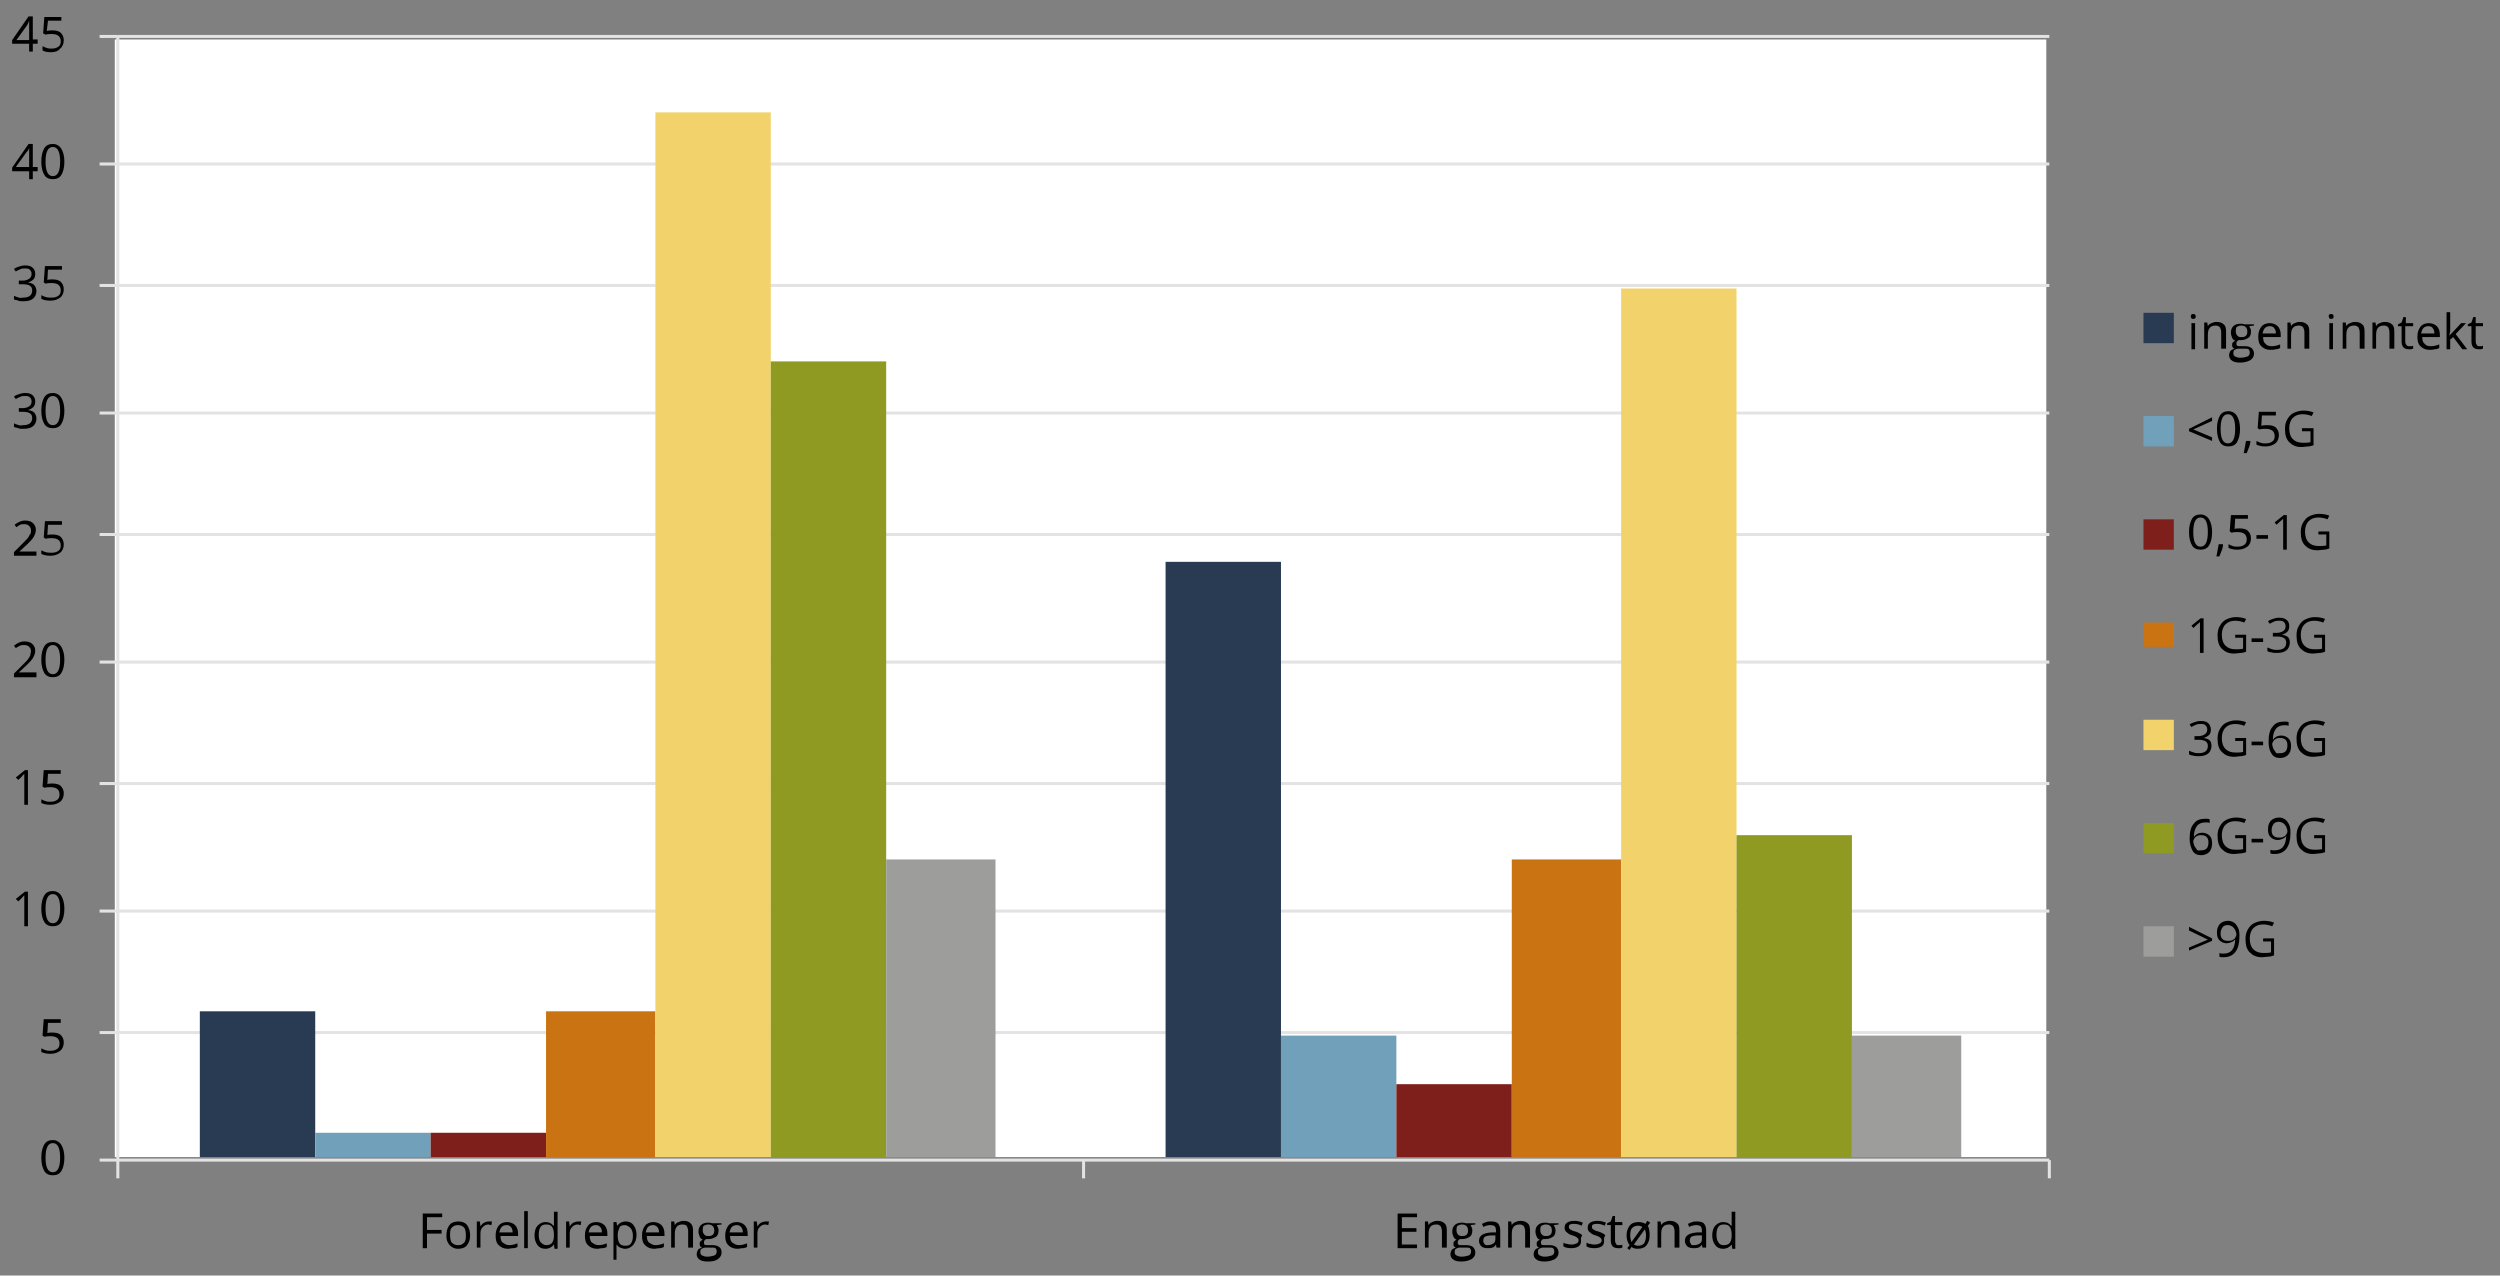 <?xml version="1.0" encoding="utf-8"?>
<!-- Generator: Adobe Illustrator 25.0.0, SVG Export Plug-In . SVG Version: 6.00 Build 0)  -->
<svg version="1.1" id="Layer_1" xmlns="http://www.w3.org/2000/svg" xmlns:xlink="http://www.w3.org/1999/xlink" x="0px" y="0px"
	 viewBox="0 0 411.6 210" style="enable-background:new 0 0 411.6 210;" xml:space="preserve">
<rect x="0" y="0" width="411.6" height="210" fill="#808080" stroke="none"/>
<style type="text/css">
	.st0{fill:#FFFFFF;}
	.st1{fill:none;stroke:#E3E3E3;stroke-width:0.5;stroke-linejoin:round;stroke-miterlimit:10;}
	.st2{clip-path:url(#SVGID_2_);fill:#293B53;}
	.st3{clip-path:url(#SVGID_4_);fill:#71A1BA;}
	.st4{clip-path:url(#SVGID_6_);fill:#7F1F1B;}
	.st5{clip-path:url(#SVGID_8_);fill:#CA7313;}
	.st6{clip-path:url(#SVGID_10_);fill:#F2D36B;}
	.st7{clip-path:url(#SVGID_12_);fill:#8F9A23;}
	.st8{clip-path:url(#SVGID_14_);fill:#9D9D9C;}
	.st9{fill:#293B53;}
	.st10{fill:#71A1BA;}
	.st11{fill:#7F1F1B;}
	.st12{fill:#CA7313;}
	.st13{fill:#F2D36B;}
	.st14{fill:#8F9A23;}
	.st15{fill:#9D9D9C;}
</style>
<g>
	<rect x="18.9" y="6.5" class="st0" width="318" height="184"/>
</g>
<g>
	<path class="st1" d="M19.4,6h318 M19.4,27h318 M19.4,47h318 M19.4,68h318 M19.4,88h318 M19.4,109h318 M19.4,129h318 M19.4,150h318
		 M19.4,170h318"/>
</g>
<g>
	<defs>
		<rect id="SVGID_1_" x="18.9" y="5.5" width="319" height="186"/>
	</defs>
	<clipPath id="SVGID_2_">
		<use xlink:href="#SVGID_1_"  style="overflow:visible;"/>
	</clipPath>
	<path class="st2" d="M191.9,92.5h19v98h-19V92.5z M32.9,166.5h19v24h-19V166.5z"/>
</g>
<g>
	<defs>
		<rect id="SVGID_3_" x="18.9" y="5.5" width="319" height="186"/>
	</defs>
	<clipPath id="SVGID_4_">
		<use xlink:href="#SVGID_3_"  style="overflow:visible;"/>
	</clipPath>
	<path class="st3" d="M210.9,170.5h19v20h-19V170.5z M51.9,186.5h19v4h-19V186.5z"/>
</g>
<g>
	<defs>
		<rect id="SVGID_5_" x="18.9" y="5.5" width="319" height="186"/>
	</defs>
	<clipPath id="SVGID_6_">
		<use xlink:href="#SVGID_5_"  style="overflow:visible;"/>
	</clipPath>
	<path class="st4" d="M229.9,178.5h19v12h-19V178.5z M70.9,186.5h19v4h-19V186.5z"/>
</g>
<g>
	<defs>
		<rect id="SVGID_7_" x="18.9" y="5.5" width="319" height="186"/>
	</defs>
	<clipPath id="SVGID_8_">
		<use xlink:href="#SVGID_7_"  style="overflow:visible;"/>
	</clipPath>
	<path class="st5" d="M248.9,141.5h18v49h-18V141.5z M89.9,166.5h18v24h-18V166.5z"/>
</g>
<g>
	<defs>
		<rect id="SVGID_9_" x="18.9" y="5.5" width="319" height="186"/>
	</defs>
	<clipPath id="SVGID_10_">
		<use xlink:href="#SVGID_9_"  style="overflow:visible;"/>
	</clipPath>
	<path class="st6" d="M266.9,47.5h19v143h-19V47.5z M107.9,18.5h19v172h-19V18.5z"/>
</g>
<g>
	<defs>
		<rect id="SVGID_11_" x="18.9" y="5.5" width="319" height="186"/>
	</defs>
	<clipPath id="SVGID_12_">
		<use xlink:href="#SVGID_11_"  style="overflow:visible;"/>
	</clipPath>
	<path class="st7" d="M285.9,137.5h19v53h-19V137.5z M126.9,59.5h19v131h-19V59.5z"/>
</g>
<g>
	<defs>
		<rect id="SVGID_13_" x="18.9" y="5.5" width="319" height="186"/>
	</defs>
	<clipPath id="SVGID_14_">
		<use xlink:href="#SVGID_13_"  style="overflow:visible;"/>
	</clipPath>
	<path class="st8" d="M304.9,170.5h18v20h-18V170.5z M145.9,141.5h18v49h-18V141.5z"/>
</g>
<g>
	<line class="st1" x1="19.4" y1="191" x2="19.4" y2="6"/>
</g>
<g>
	<path class="st1" d="M16.4,6h3 M16.4,27h3 M16.4,47h3 M16.4,68h3 M16.4,88h3 M16.4,109h3 M16.4,129h3 M16.4,150h3 M16.4,170h3
		 M16.4,191h3"/>
</g>
<g>
	<line class="st1" x1="19.4" y1="191" x2="337.4" y2="191"/>
</g>
<g>
	<path class="st1" d="M337.4,191v3 M178.4,191v3 M19.4,191v3"/>
</g>
<g>
	<g>
		<path d="M10.6,190.6c0,1-0.2,1.7-0.5,2.2s-0.8,0.7-1.4,0.7c-0.6,0-1.1-0.2-1.4-0.7s-0.5-1.2-0.5-2.2c0-1,0.2-1.7,0.5-2.2
			s0.8-0.7,1.4-0.7c0.6,0,1.1,0.3,1.4,0.8S10.6,189.7,10.6,190.6z M7.5,190.6c0,0.8,0.1,1.4,0.3,1.8s0.5,0.6,0.9,0.6
			c0.4,0,0.7-0.2,0.9-0.6s0.3-1,0.3-1.8s-0.1-1.4-0.3-1.8s-0.5-0.6-0.9-0.6c-0.4,0-0.7,0.2-0.9,0.6S7.5,189.8,7.5,190.6z"/>
	</g>
</g>
<g>
	<g>
		<path d="M8.6,170c0.6,0,1.1,0.1,1.4,0.4s0.5,0.7,0.5,1.2c0,0.6-0.2,1.1-0.6,1.4s-0.9,0.5-1.6,0.5c-0.6,0-1.1-0.1-1.5-0.3v-0.6
			c0.2,0.1,0.4,0.2,0.7,0.3s0.5,0.1,0.8,0.1c0.5,0,0.8-0.1,1.1-0.3s0.4-0.5,0.4-0.9c0-0.8-0.5-1.2-1.5-1.2c-0.2,0-0.6,0-1,0.1
			l-0.3-0.2l0.2-2.7h2.8v0.6H7.9l-0.1,1.7C8,170,8.3,170,8.6,170z"/>
	</g>
</g>
<g>
	<g>
		<path d="M4.7,152.5H4v-4.1c0-0.3,0-0.7,0-1c-0.1,0.1-0.1,0.1-0.2,0.2S3.5,148,3,148.4L2.6,148l1.5-1.2h0.5V152.5z"/>
		<path d="M10.6,149.6c0,1-0.2,1.7-0.5,2.2s-0.8,0.7-1.4,0.7c-0.6,0-1.1-0.2-1.4-0.7s-0.5-1.2-0.5-2.2c0-1,0.2-1.7,0.5-2.2
			s0.8-0.7,1.4-0.7c0.6,0,1.1,0.3,1.4,0.8S10.6,148.7,10.6,149.6z M7.5,149.6c0,0.8,0.1,1.4,0.3,1.8s0.5,0.6,0.9,0.6
			c0.4,0,0.7-0.2,0.9-0.6s0.3-1,0.3-1.8s-0.1-1.4-0.3-1.8s-0.5-0.6-0.9-0.6c-0.4,0-0.7,0.2-0.9,0.6S7.5,148.8,7.5,149.6z"/>
	</g>
</g>
<g>
	<g>
		<path d="M4.7,132.5H4v-4.1c0-0.3,0-0.7,0-1c-0.1,0.1-0.1,0.1-0.2,0.2S3.5,128,3,128.4L2.6,128l1.5-1.2h0.5V132.5z"/>
		<path d="M8.6,129c0.6,0,1.1,0.1,1.4,0.4s0.5,0.7,0.5,1.2c0,0.6-0.2,1.1-0.6,1.4s-0.9,0.5-1.6,0.5c-0.6,0-1.1-0.1-1.5-0.3v-0.6
			c0.2,0.1,0.4,0.2,0.7,0.3s0.5,0.1,0.8,0.1c0.5,0,0.8-0.1,1.1-0.3s0.4-0.5,0.4-0.9c0-0.8-0.5-1.2-1.5-1.2c-0.2,0-0.6,0-1,0.1
			l-0.3-0.2l0.2-2.7h2.8v0.6H7.9l-0.1,1.7C8,129,8.3,129,8.6,129z"/>
	</g>
</g>
<g>
	<g>
		<path d="M6,111.5H2.3v-0.6l1.5-1.5c0.5-0.5,0.8-0.8,0.9-1s0.3-0.4,0.3-0.6s0.1-0.4,0.1-0.6c0-0.3-0.1-0.5-0.3-0.7
			s-0.4-0.3-0.8-0.3c-0.2,0-0.5,0-0.7,0.1s-0.4,0.2-0.7,0.4l-0.3-0.4c0.5-0.4,1.1-0.7,1.7-0.7c0.5,0,1,0.1,1.3,0.4s0.5,0.6,0.5,1.1
			c0,0.4-0.1,0.7-0.3,1.1s-0.6,0.8-1.1,1.3l-1.3,1.2v0H6V111.5z"/>
		<path d="M10.6,108.6c0,1-0.2,1.7-0.5,2.2s-0.8,0.7-1.4,0.7c-0.6,0-1.1-0.2-1.4-0.7s-0.5-1.2-0.5-2.2c0-1,0.2-1.7,0.5-2.2
			s0.8-0.7,1.4-0.7c0.6,0,1.1,0.3,1.4,0.8S10.6,107.7,10.6,108.6z M7.5,108.6c0,0.8,0.1,1.4,0.3,1.8s0.5,0.6,0.9,0.6
			c0.4,0,0.7-0.2,0.9-0.6s0.3-1,0.3-1.8s-0.1-1.4-0.3-1.8s-0.5-0.6-0.9-0.6c-0.4,0-0.7,0.2-0.9,0.6S7.5,107.8,7.5,108.6z"/>
	</g>
</g>
<g>
	<g>
		<path d="M6,91.5H2.3v-0.6l1.5-1.5c0.5-0.5,0.8-0.8,0.9-1S4.9,88,5,87.9s0.1-0.4,0.1-0.6c0-0.3-0.1-0.5-0.3-0.7s-0.4-0.3-0.8-0.3
			c-0.2,0-0.5,0-0.7,0.1S3,86.6,2.7,86.8l-0.3-0.4c0.5-0.4,1.1-0.7,1.7-0.7c0.5,0,1,0.1,1.3,0.4s0.5,0.6,0.5,1.1
			c0,0.4-0.1,0.7-0.3,1.1s-0.6,0.8-1.1,1.3l-1.3,1.2v0H6V91.5z"/>
		<path d="M8.6,88c0.6,0,1.1,0.1,1.4,0.4s0.5,0.7,0.5,1.2c0,0.6-0.2,1.1-0.6,1.4s-0.9,0.5-1.6,0.5c-0.6,0-1.1-0.1-1.5-0.3v-0.6
			c0.2,0.1,0.4,0.2,0.7,0.3S8.2,91,8.5,91c0.5,0,0.8-0.1,1.1-0.3s0.4-0.5,0.4-0.9c0-0.8-0.5-1.2-1.5-1.2c-0.2,0-0.6,0-1,0.1
			l-0.3-0.2l0.2-2.7h2.8v0.6H7.9l-0.1,1.7C8,88,8.3,88,8.6,88z"/>
	</g>
</g>
<g>
	<g>
		<path d="M5.8,66.1c0,0.4-0.1,0.7-0.3,0.9S5,67.4,4.6,67.5v0c0.5,0.1,0.8,0.2,1,0.4S6,68.5,6,68.9c0,0.5-0.2,1-0.6,1.3
			s-0.9,0.4-1.6,0.4c-0.3,0-0.6,0-0.8-0.1s-0.5-0.1-0.7-0.2v-0.6c0.2,0.1,0.5,0.2,0.8,0.3S3.6,70,3.8,70c1,0,1.5-0.4,1.5-1.2
			c0-0.7-0.5-1-1.6-1H3.1v-0.6h0.6c0.4,0,0.8-0.1,1.1-0.3s0.4-0.5,0.4-0.8c0-0.3-0.1-0.5-0.3-0.7s-0.5-0.2-0.8-0.2
			c-0.3,0-0.5,0-0.7,0.1s-0.5,0.2-0.8,0.4l-0.3-0.4c0.2-0.2,0.5-0.3,0.8-0.4s0.6-0.2,1-0.2c0.6,0,1,0.1,1.3,0.4S5.8,65.7,5.8,66.1z"
			/>
		<path d="M10.6,67.6c0,1-0.2,1.7-0.5,2.2s-0.8,0.7-1.4,0.7c-0.6,0-1.1-0.2-1.4-0.7s-0.5-1.2-0.5-2.2c0-1,0.2-1.7,0.5-2.2
			s0.8-0.7,1.4-0.7c0.6,0,1.1,0.3,1.4,0.8S10.6,66.7,10.6,67.6z M7.5,67.6c0,0.8,0.1,1.4,0.3,1.8S8.3,70,8.7,70
			c0.4,0,0.7-0.2,0.9-0.6s0.3-1,0.3-1.8s-0.1-1.4-0.3-1.8s-0.5-0.6-0.9-0.6c-0.4,0-0.7,0.2-0.9,0.6S7.5,66.8,7.5,67.6z"/>
	</g>
</g>
<g>
	<g>
		<path d="M5.8,45.1c0,0.4-0.1,0.7-0.3,0.9S5,46.4,4.6,46.5v0c0.5,0.1,0.8,0.2,1,0.4S6,47.5,6,47.9c0,0.5-0.2,1-0.6,1.3
			s-0.9,0.4-1.6,0.4c-0.3,0-0.6,0-0.8-0.1s-0.5-0.1-0.7-0.2v-0.6c0.2,0.1,0.5,0.2,0.8,0.3S3.6,49,3.8,49c1,0,1.5-0.4,1.5-1.2
			c0-0.7-0.5-1-1.6-1H3.1v-0.6h0.6c0.4,0,0.8-0.1,1.1-0.3s0.4-0.5,0.4-0.8c0-0.3-0.1-0.5-0.3-0.7s-0.5-0.2-0.8-0.2
			c-0.3,0-0.5,0-0.7,0.1s-0.5,0.2-0.8,0.4l-0.3-0.4c0.2-0.2,0.5-0.3,0.8-0.4s0.6-0.2,1-0.2c0.6,0,1,0.1,1.3,0.4S5.8,44.7,5.8,45.1z"
			/>
		<path d="M8.6,46c0.6,0,1.1,0.1,1.4,0.4s0.5,0.7,0.5,1.2c0,0.6-0.2,1.1-0.6,1.4s-0.9,0.5-1.6,0.5c-0.6,0-1.1-0.1-1.5-0.3v-0.6
			c0.2,0.1,0.4,0.2,0.7,0.3S8.2,49,8.5,49c0.5,0,0.8-0.1,1.1-0.3s0.4-0.5,0.4-0.9c0-0.8-0.5-1.2-1.5-1.2c-0.2,0-0.6,0-1,0.1
			l-0.3-0.2l0.2-2.7h2.8v0.6H7.9l-0.1,1.7C8,46,8.3,46,8.6,46z"/>
	</g>
</g>
<g>
	<g>
		<path d="M6.3,28.2H5.4v1.3H4.8v-1.3H2v-0.6l2.7-3.9h0.7v3.8h0.8V28.2z M4.8,27.6v-1.9c0-0.4,0-0.8,0-1.3h0
			c-0.1,0.2-0.2,0.5-0.4,0.6l-1.8,2.5H4.8z"/>
		<path d="M10.6,26.6c0,1-0.2,1.7-0.5,2.2s-0.8,0.7-1.4,0.7c-0.6,0-1.1-0.2-1.4-0.7s-0.5-1.2-0.5-2.2c0-1,0.2-1.7,0.5-2.2
			s0.8-0.7,1.4-0.7c0.6,0,1.1,0.3,1.4,0.8S10.6,25.7,10.6,26.6z M7.5,26.6c0,0.8,0.1,1.4,0.3,1.8S8.3,29,8.7,29
			c0.4,0,0.7-0.2,0.9-0.6s0.3-1,0.3-1.8s-0.1-1.4-0.3-1.8s-0.5-0.6-0.9-0.6c-0.4,0-0.7,0.2-0.9,0.6S7.5,25.8,7.5,26.6z"/>
	</g>
</g>
<g>
	<g>
		<path d="M6.3,7.2H5.4v1.3H4.8V7.2H2V6.6l2.7-3.9h0.7v3.8h0.8V7.2z M4.8,6.6V4.7c0-0.4,0-0.8,0-1.3h0C4.7,3.7,4.6,3.9,4.5,4.1
			L2.7,6.6H4.8z"/>
		<path d="M8.6,5c0.6,0,1.1,0.1,1.4,0.4s0.5,0.7,0.5,1.2c0,0.6-0.2,1.1-0.6,1.4C9.6,8.4,9.1,8.6,8.4,8.6C7.8,8.6,7.3,8.5,7,8.3V7.6
			c0.2,0.1,0.4,0.2,0.7,0.3S8.2,8,8.5,8c0.5,0,0.8-0.1,1.1-0.3s0.4-0.5,0.4-0.9c0-0.8-0.5-1.2-1.5-1.2c-0.2,0-0.6,0-1,0.1L7.1,5.5
			l0.2-2.7h2.8v0.6H7.9L7.7,5.1C8,5,8.3,5,8.6,5z"/>
	</g>
</g>
<g>
	<g>
		<path d="M70.3,205.5h-0.7v-5.7h3.2v0.6h-2.5v2.1h2.4v0.6h-2.4V205.5z"/>
		<path d="M77.4,203.4c0,0.7-0.2,1.2-0.5,1.6s-0.8,0.6-1.5,0.6c-0.4,0-0.7-0.1-1-0.3s-0.5-0.4-0.7-0.8s-0.2-0.7-0.2-1.2
			c0-0.7,0.2-1.2,0.5-1.6s0.8-0.6,1.5-0.6c0.6,0,1.1,0.2,1.4,0.6S77.4,202.7,77.4,203.4z M74.1,203.4c0,0.5,0.1,1,0.3,1.2
			s0.5,0.4,1,0.4s0.7-0.1,1-0.4s0.3-0.7,0.3-1.3c0-0.5-0.1-1-0.3-1.2s-0.5-0.4-1-0.4c-0.4,0-0.7,0.1-1,0.4S74.1,202.8,74.1,203.4z"
			/>
		<path d="M80.5,201.1c0.2,0,0.4,0,0.5,0l-0.1,0.6c-0.2,0-0.3-0.1-0.5-0.1c-0.3,0-0.6,0.1-0.9,0.4s-0.4,0.6-0.4,1.1v2.3h-0.6v-4.3
			h0.5l0.1,0.8h0c0.2-0.3,0.4-0.5,0.6-0.6S80.2,201.1,80.5,201.1z"/>
		<path d="M83.6,205.6c-0.6,0-1.1-0.2-1.5-0.6s-0.5-0.9-0.5-1.6c0-0.7,0.2-1.2,0.5-1.6s0.8-0.6,1.4-0.6c0.5,0,1,0.2,1.3,0.5
			s0.5,0.8,0.5,1.4v0.4h-2.9c0,0.5,0.1,0.9,0.4,1.1s0.6,0.4,1,0.4c0.5,0,0.9-0.1,1.4-0.3v0.6c-0.2,0.1-0.4,0.2-0.7,0.2
			S83.9,205.6,83.6,205.6z M83.4,201.7c-0.3,0-0.6,0.1-0.8,0.3s-0.3,0.5-0.4,0.9h2.2c0-0.4-0.1-0.7-0.3-0.9S83.8,201.7,83.4,201.7z"
			/>
		<path d="M86.9,205.5h-0.6v-6.1h0.6V205.5z"/>
		<path d="M91.2,204.9L91.2,204.9c-0.3,0.4-0.8,0.7-1.4,0.7c-0.6,0-1-0.2-1.3-0.6s-0.5-0.9-0.5-1.6s0.2-1.3,0.5-1.6s0.7-0.6,1.3-0.6
			c0.6,0,1,0.2,1.3,0.6h0.1l0-0.3l0-0.3v-1.7h0.6v6.1h-0.5L91.2,204.9z M89.9,205c0.4,0,0.8-0.1,1-0.4s0.3-0.6,0.3-1.2v-0.1
			c0-0.6-0.1-1-0.3-1.3s-0.5-0.4-1-0.4c-0.4,0-0.7,0.1-0.9,0.4s-0.3,0.7-0.3,1.3c0,0.5,0.1,1,0.3,1.2S89.5,205,89.9,205z"/>
		<path d="M95.2,201.1c0.2,0,0.4,0,0.5,0l-0.1,0.6c-0.2,0-0.3-0.1-0.5-0.1c-0.3,0-0.6,0.1-0.9,0.4s-0.4,0.6-0.4,1.1v2.3h-0.6v-4.3
			h0.5l0.1,0.8h0c0.2-0.3,0.4-0.5,0.6-0.6S94.9,201.1,95.2,201.1z"/>
		<path d="M98.3,205.6c-0.6,0-1.1-0.2-1.5-0.6s-0.5-0.9-0.5-1.6c0-0.7,0.2-1.2,0.5-1.6s0.8-0.6,1.4-0.6c0.5,0,1,0.2,1.3,0.5
			s0.5,0.8,0.5,1.4v0.4h-2.9c0,0.5,0.1,0.9,0.4,1.1s0.6,0.4,1,0.4c0.5,0,0.9-0.1,1.4-0.3v0.6c-0.2,0.1-0.4,0.2-0.7,0.2
			S98.6,205.6,98.3,205.6z M98.1,201.7c-0.3,0-0.6,0.1-0.8,0.3s-0.3,0.5-0.4,0.9h2.2c0-0.4-0.1-0.7-0.3-0.9S98.4,201.7,98.1,201.7z"
			/>
		<path d="M102.9,205.6c-0.3,0-0.5-0.1-0.8-0.2s-0.4-0.3-0.6-0.5h0c0,0.2,0,0.5,0,0.7v1.8H101v-6.2h0.5l0.1,0.6h0
			c0.2-0.2,0.4-0.4,0.6-0.5s0.5-0.2,0.8-0.2c0.6,0,1,0.2,1.3,0.6s0.5,0.9,0.5,1.6c0,0.7-0.2,1.2-0.5,1.6S103.5,205.6,102.9,205.6z
			 M102.9,201.7c-0.4,0-0.8,0.1-0.9,0.4s-0.3,0.6-0.3,1.2v0.1c0,0.6,0.1,1,0.3,1.3s0.5,0.4,1,0.4c0.4,0,0.7-0.1,0.9-0.4
			s0.3-0.7,0.3-1.2c0-0.5-0.1-0.9-0.3-1.2S103.2,201.7,102.9,201.7z"/>
		<path d="M107.7,205.6c-0.6,0-1.1-0.2-1.5-0.6s-0.5-0.9-0.5-1.6c0-0.7,0.2-1.2,0.5-1.6s0.8-0.6,1.4-0.6c0.5,0,1,0.2,1.3,0.5
			s0.5,0.8,0.5,1.4v0.4h-2.9c0,0.5,0.1,0.9,0.4,1.1s0.6,0.4,1,0.4c0.5,0,0.9-0.1,1.4-0.3v0.6c-0.2,0.1-0.4,0.2-0.7,0.2
			S108,205.6,107.7,205.6z M107.5,201.7c-0.3,0-0.6,0.1-0.8,0.3s-0.3,0.5-0.4,0.9h2.2c0-0.4-0.1-0.7-0.3-0.9
			S107.8,201.7,107.5,201.7z"/>
		<path d="M113.3,205.5v-2.8c0-0.3-0.1-0.6-0.2-0.8s-0.4-0.3-0.7-0.3c-0.4,0-0.8,0.1-1,0.4s-0.3,0.6-0.3,1.2v2.2h-0.6v-4.3h0.5
			l0.1,0.6h0c0.1-0.2,0.3-0.4,0.6-0.5s0.5-0.2,0.8-0.2c0.5,0,0.9,0.1,1.2,0.4s0.4,0.6,0.4,1.2v2.8H113.3z"/>
		<path d="M118.8,201.2v0.4l-0.8,0.1c0.1,0.1,0.1,0.2,0.2,0.4s0.1,0.3,0.1,0.5c0,0.4-0.1,0.8-0.4,1s-0.7,0.4-1.2,0.4
			c-0.1,0-0.2,0-0.4,0c-0.3,0.1-0.4,0.3-0.4,0.6c0,0.1,0,0.2,0.1,0.3s0.3,0.1,0.5,0.1h0.8c0.5,0,0.8,0.1,1.1,0.3s0.4,0.5,0.4,0.9
			c0,0.5-0.2,0.8-0.6,1.1s-0.9,0.4-1.7,0.4c-0.6,0-1-0.1-1.3-0.3s-0.5-0.5-0.5-0.9c0-0.3,0.1-0.5,0.2-0.7s0.4-0.3,0.7-0.4
			c-0.1,0-0.2-0.1-0.3-0.2s-0.1-0.2-0.1-0.4c0-0.2,0-0.3,0.1-0.4s0.2-0.2,0.4-0.3c-0.2-0.1-0.4-0.2-0.5-0.5s-0.2-0.5-0.2-0.8
			c0-0.5,0.1-0.8,0.4-1.1s0.7-0.4,1.2-0.4c0.2,0,0.4,0,0.6,0.1H118.8z M115.3,206.2c0,0.2,0.1,0.4,0.3,0.5s0.5,0.2,0.8,0.2
			c0.5,0,0.9-0.1,1.2-0.2s0.4-0.4,0.4-0.7c0-0.2-0.1-0.4-0.2-0.5s-0.4-0.1-0.8-0.1h-0.8c-0.3,0-0.5,0.1-0.7,0.2
			S115.3,206,115.3,206.2z M115.7,202.6c0,0.3,0.1,0.5,0.3,0.7s0.4,0.2,0.7,0.2c0.6,0,0.9-0.3,0.9-0.9c0-0.6-0.3-1-1-1
			c-0.3,0-0.5,0.1-0.7,0.2S115.7,202.3,115.7,202.6z"/>
		<path d="M121.4,205.6c-0.6,0-1.1-0.2-1.5-0.6s-0.5-0.9-0.5-1.6c0-0.7,0.2-1.2,0.5-1.6s0.8-0.6,1.4-0.6c0.5,0,1,0.2,1.3,0.5
			s0.5,0.8,0.5,1.4v0.4h-2.9c0,0.5,0.1,0.9,0.4,1.1s0.6,0.4,1,0.4c0.5,0,0.9-0.1,1.4-0.3v0.6c-0.2,0.1-0.4,0.2-0.7,0.2
			S121.7,205.6,121.4,205.6z M121.3,201.7c-0.3,0-0.6,0.1-0.8,0.3s-0.3,0.5-0.4,0.9h2.2c0-0.4-0.1-0.7-0.3-0.9
			S121.6,201.7,121.3,201.7z"/>
		<path d="M126.1,201.1c0.2,0,0.4,0,0.5,0l-0.1,0.6c-0.2,0-0.3-0.1-0.5-0.1c-0.3,0-0.6,0.1-0.9,0.4s-0.4,0.6-0.4,1.1v2.3h-0.6v-4.3
			h0.5l0.1,0.8h0c0.2-0.3,0.4-0.5,0.6-0.6S125.8,201.1,126.1,201.1z"/>
	</g>
</g>
<g>
	<g>
		<path d="M233.3,205.5h-3.2v-5.7h3.2v0.6h-2.5v1.8h2.4v0.6h-2.4v2.1h2.5V205.5z"/>
		<path d="M237.4,205.5v-2.8c0-0.3-0.1-0.6-0.2-0.8c-0.2-0.2-0.4-0.3-0.7-0.3c-0.4,0-0.8,0.1-1,0.4c-0.2,0.2-0.3,0.6-0.3,1.2v2.2
			h-0.6v-4.3h0.5l0.1,0.6h0c0.1-0.2,0.3-0.4,0.6-0.5c0.2-0.1,0.5-0.2,0.8-0.2c0.5,0,0.9,0.1,1.2,0.4c0.3,0.2,0.4,0.6,0.4,1.2v2.8
			H237.4z"/>
		<path d="M242.9,201.2v0.4l-0.8,0.1c0.1,0.1,0.1,0.2,0.2,0.4c0.1,0.1,0.1,0.3,0.1,0.5c0,0.4-0.1,0.8-0.4,1
			c-0.3,0.2-0.7,0.4-1.2,0.4c-0.1,0-0.2,0-0.4,0c-0.3,0.1-0.4,0.3-0.4,0.6c0,0.1,0,0.2,0.1,0.3c0.1,0.1,0.3,0.1,0.5,0.1h0.8
			c0.5,0,0.8,0.1,1.1,0.3c0.2,0.2,0.4,0.5,0.4,0.9c0,0.5-0.2,0.8-0.6,1.1c-0.4,0.2-0.9,0.4-1.7,0.4c-0.6,0-1-0.1-1.3-0.3
			c-0.3-0.2-0.5-0.5-0.5-0.9c0-0.3,0.1-0.5,0.2-0.7c0.2-0.2,0.4-0.3,0.7-0.4c-0.1,0-0.2-0.1-0.3-0.2s-0.1-0.2-0.1-0.4
			c0-0.2,0-0.3,0.1-0.4c0.1-0.1,0.2-0.2,0.4-0.3c-0.2-0.1-0.4-0.2-0.5-0.5c-0.1-0.2-0.2-0.5-0.2-0.8c0-0.5,0.1-0.8,0.4-1.1
			s0.7-0.4,1.2-0.4c0.2,0,0.4,0,0.6,0.1H242.9z M239.5,206.2c0,0.2,0.1,0.4,0.3,0.5s0.5,0.2,0.8,0.2c0.5,0,0.9-0.1,1.2-0.2
			s0.4-0.4,0.4-0.7c0-0.2-0.1-0.4-0.2-0.5c-0.1-0.1-0.4-0.1-0.8-0.1h-0.8c-0.3,0-0.5,0.1-0.7,0.2S239.5,206,239.5,206.2z
			 M239.8,202.6c0,0.3,0.1,0.5,0.3,0.7c0.2,0.2,0.4,0.2,0.7,0.2c0.6,0,0.9-0.3,0.9-0.9c0-0.6-0.3-1-1-1c-0.3,0-0.5,0.1-0.7,0.2
			S239.8,202.3,239.8,202.6z"/>
		<path d="M246.4,205.5l-0.1-0.6h0c-0.2,0.3-0.4,0.5-0.6,0.5c-0.2,0.1-0.5,0.1-0.8,0.1c-0.4,0-0.8-0.1-1-0.3
			c-0.2-0.2-0.4-0.5-0.4-0.9c0-0.9,0.7-1.3,2.1-1.4l0.7,0v-0.3c0-0.3-0.1-0.6-0.2-0.7s-0.4-0.2-0.7-0.2c-0.4,0-0.8,0.1-1.2,0.3
			l-0.2-0.5c0.2-0.1,0.4-0.2,0.7-0.3c0.3-0.1,0.5-0.1,0.8-0.1c0.5,0,0.9,0.1,1.1,0.3s0.4,0.6,0.4,1.1v2.9H246.4z M244.9,205
			c0.4,0,0.7-0.1,1-0.3s0.3-0.5,0.3-0.9v-0.4l-0.6,0c-0.5,0-0.9,0.1-1.1,0.2c-0.2,0.1-0.3,0.4-0.3,0.7c0,0.2,0.1,0.4,0.2,0.5
			C244.5,205,244.7,205,244.9,205z"/>
		<path d="M251.1,205.5v-2.8c0-0.3-0.1-0.6-0.2-0.8c-0.2-0.2-0.4-0.3-0.7-0.3c-0.4,0-0.8,0.1-1,0.4c-0.2,0.2-0.3,0.6-0.3,1.2v2.2
			h-0.6v-4.3h0.5l0.1,0.6h0c0.1-0.2,0.3-0.4,0.6-0.5c0.2-0.1,0.5-0.2,0.8-0.2c0.5,0,0.9,0.1,1.2,0.4c0.3,0.2,0.4,0.6,0.4,1.2v2.8
			H251.1z"/>
		<path d="M256.6,201.2v0.4l-0.8,0.1c0.1,0.1,0.1,0.2,0.2,0.4c0.1,0.1,0.1,0.3,0.1,0.5c0,0.4-0.1,0.8-0.4,1
			c-0.3,0.2-0.7,0.4-1.2,0.4c-0.1,0-0.2,0-0.4,0c-0.3,0.1-0.4,0.3-0.4,0.6c0,0.1,0,0.2,0.1,0.3c0.1,0.1,0.3,0.1,0.5,0.1h0.8
			c0.5,0,0.8,0.1,1.1,0.3c0.2,0.2,0.4,0.5,0.4,0.9c0,0.5-0.2,0.8-0.6,1.1c-0.4,0.2-0.9,0.4-1.7,0.4c-0.6,0-1-0.1-1.3-0.3
			c-0.3-0.2-0.5-0.5-0.5-0.9c0-0.3,0.1-0.5,0.2-0.7c0.2-0.2,0.4-0.3,0.7-0.4c-0.1,0-0.2-0.1-0.3-0.2s-0.1-0.2-0.1-0.4
			c0-0.2,0-0.3,0.1-0.4c0.1-0.1,0.2-0.2,0.4-0.3c-0.2-0.1-0.4-0.2-0.5-0.5c-0.1-0.2-0.2-0.5-0.2-0.8c0-0.5,0.1-0.8,0.4-1.1
			s0.7-0.4,1.2-0.4c0.2,0,0.4,0,0.6,0.1H256.6z M253.2,206.2c0,0.2,0.1,0.4,0.3,0.5s0.5,0.2,0.8,0.2c0.5,0,0.9-0.1,1.2-0.2
			s0.4-0.4,0.4-0.7c0-0.2-0.1-0.4-0.2-0.5c-0.1-0.1-0.4-0.1-0.8-0.1h-0.8c-0.3,0-0.5,0.1-0.7,0.2S253.2,206,253.2,206.2z
			 M253.6,202.6c0,0.3,0.1,0.5,0.3,0.7c0.2,0.2,0.4,0.2,0.7,0.2c0.6,0,0.9-0.3,0.9-0.9c0-0.6-0.3-1-1-1c-0.3,0-0.5,0.1-0.7,0.2
			S253.6,202.3,253.6,202.6z"/>
		<path d="M260.3,204.3c0,0.4-0.1,0.7-0.4,0.9s-0.7,0.3-1.2,0.3c-0.6,0-1-0.1-1.3-0.3v-0.6c0.2,0.1,0.4,0.2,0.7,0.2
			c0.2,0.1,0.5,0.1,0.7,0.1c0.3,0,0.6-0.1,0.8-0.2c0.2-0.1,0.3-0.3,0.3-0.5c0-0.2-0.1-0.3-0.2-0.4s-0.4-0.3-0.8-0.4
			c-0.4-0.1-0.7-0.3-0.8-0.4s-0.3-0.2-0.4-0.4s-0.1-0.3-0.1-0.5c0-0.3,0.1-0.6,0.4-0.8c0.3-0.2,0.7-0.3,1.2-0.3
			c0.5,0,0.9,0.1,1.4,0.3l-0.2,0.5c-0.4-0.2-0.8-0.3-1.2-0.3c-0.3,0-0.5,0-0.7,0.1s-0.2,0.2-0.2,0.4c0,0.1,0,0.2,0.1,0.3
			s0.2,0.2,0.3,0.2c0.1,0.1,0.4,0.2,0.8,0.3c0.5,0.2,0.9,0.4,1,0.6C260.2,203.8,260.3,204,260.3,204.3z"/>
		<path d="M264.1,204.3c0,0.4-0.1,0.7-0.4,0.9s-0.7,0.3-1.2,0.3c-0.6,0-1-0.1-1.3-0.3v-0.6c0.2,0.1,0.4,0.2,0.7,0.2
			c0.2,0.1,0.5,0.1,0.7,0.1c0.3,0,0.6-0.1,0.8-0.2c0.2-0.1,0.3-0.3,0.3-0.5c0-0.2-0.1-0.3-0.2-0.4s-0.4-0.3-0.8-0.4
			c-0.4-0.1-0.7-0.3-0.8-0.4s-0.3-0.2-0.4-0.4s-0.1-0.3-0.1-0.5c0-0.3,0.1-0.6,0.4-0.8c0.3-0.2,0.7-0.3,1.2-0.3
			c0.5,0,0.9,0.1,1.4,0.3l-0.2,0.5c-0.4-0.2-0.8-0.3-1.2-0.3c-0.3,0-0.5,0-0.7,0.1s-0.2,0.2-0.2,0.4c0,0.1,0,0.2,0.1,0.3
			s0.2,0.2,0.3,0.2c0.1,0.1,0.4,0.2,0.8,0.3c0.5,0.2,0.9,0.4,1,0.6C264,203.8,264.1,204,264.1,204.3z"/>
		<path d="M266.5,205c0.1,0,0.2,0,0.3,0c0.1,0,0.2,0,0.3-0.1v0.5c-0.1,0-0.2,0.1-0.3,0.1s-0.3,0-0.4,0c-0.8,0-1.2-0.4-1.2-1.3v-2.5
			h-0.6v-0.3l0.6-0.3l0.3-0.9h0.4v1h1.2v0.5h-1.2v2.5c0,0.3,0.1,0.5,0.2,0.6C266.1,205,266.3,205,266.5,205z"/>
		<path d="M271.6,203.4c0,0.7-0.2,1.2-0.5,1.6s-0.8,0.6-1.5,0.6c-0.4,0-0.7-0.1-1-0.3l-0.3,0.5l-0.4-0.3l0.4-0.5
			c-0.3-0.4-0.5-0.9-0.5-1.6c0-0.7,0.2-1.2,0.5-1.6c0.3-0.4,0.8-0.6,1.5-0.6c0.4,0,0.8,0.1,1.1,0.3l0.3-0.5l0.5,0.3l-0.4,0.5
			C271.5,202.2,271.6,202.7,271.6,203.4z M268.4,203.4c0,0.4,0.1,0.8,0.2,1.1l1.8-2.5c-0.2-0.1-0.4-0.2-0.7-0.2
			c-0.4,0-0.7,0.1-1,0.4C268.5,202.4,268.4,202.8,268.4,203.4z M271,203.4c0-0.4-0.1-0.8-0.2-1l-1.8,2.5c0.2,0.1,0.4,0.2,0.7,0.2
			c0.4,0,0.7-0.1,1-0.4C270.9,204.3,271,203.9,271,203.4z"/>
		<path d="M275.7,205.5v-2.8c0-0.3-0.1-0.6-0.2-0.8c-0.2-0.2-0.4-0.3-0.7-0.3c-0.4,0-0.8,0.1-1,0.4c-0.2,0.2-0.3,0.6-0.3,1.2v2.2
			h-0.6v-4.3h0.5l0.1,0.6h0c0.1-0.2,0.3-0.4,0.6-0.5c0.2-0.1,0.5-0.2,0.8-0.2c0.5,0,0.9,0.1,1.2,0.4c0.3,0.2,0.4,0.6,0.4,1.2v2.8
			H275.7z"/>
		<path d="M280.3,205.5l-0.1-0.6h0c-0.2,0.3-0.4,0.5-0.6,0.5c-0.2,0.1-0.5,0.1-0.8,0.1c-0.4,0-0.8-0.1-1-0.3
			c-0.2-0.2-0.4-0.5-0.4-0.9c0-0.9,0.7-1.3,2.1-1.4l0.7,0v-0.3c0-0.3-0.1-0.6-0.2-0.7s-0.4-0.2-0.7-0.2c-0.4,0-0.8,0.1-1.2,0.3
			l-0.2-0.5c0.2-0.1,0.4-0.2,0.7-0.3c0.3-0.1,0.5-0.1,0.8-0.1c0.5,0,0.9,0.1,1.1,0.3s0.4,0.6,0.4,1.1v2.9H280.3z M278.9,205
			c0.4,0,0.7-0.1,1-0.3s0.3-0.5,0.3-0.9v-0.4l-0.6,0c-0.5,0-0.9,0.1-1.1,0.2c-0.2,0.1-0.3,0.4-0.3,0.7c0,0.2,0.1,0.4,0.2,0.5
			C278.4,205,278.6,205,278.9,205z"/>
		<path d="M285.1,204.9L285.1,204.9c-0.3,0.4-0.8,0.7-1.4,0.7c-0.6,0-1-0.2-1.3-0.6c-0.3-0.4-0.5-0.9-0.5-1.6s0.2-1.3,0.5-1.6
			s0.7-0.6,1.3-0.6c0.6,0,1,0.2,1.3,0.6h0.1l0-0.3l0-0.3v-1.7h0.6v6.1h-0.5L285.1,204.9z M283.8,205c0.4,0,0.8-0.1,1-0.4
			s0.3-0.6,0.3-1.2v-0.1c0-0.6-0.1-1-0.3-1.3c-0.2-0.3-0.5-0.4-1-0.4c-0.4,0-0.7,0.1-0.9,0.4c-0.2,0.3-0.3,0.7-0.3,1.3
			c0,0.5,0.1,1,0.3,1.2C283.1,204.9,283.4,205,283.8,205z"/>
	</g>
</g>
<g>
	<rect x="352.9" y="51.5" class="st9" width="5" height="5"/>
</g>
<g>
	<g>
		<path d="M360.7,52.1c0-0.1,0-0.3,0.1-0.3c0.1-0.1,0.2-0.1,0.3-0.1c0.1,0,0.2,0,0.3,0.1c0.1,0.1,0.1,0.2,0.1,0.3s0,0.3-0.1,0.3
			c-0.1,0.1-0.2,0.1-0.3,0.1c-0.1,0-0.2,0-0.3-0.1C360.7,52.3,360.7,52.2,360.7,52.1z M361.4,57.5h-0.6v-4.3h0.6V57.5z"/>
		<path d="M365.7,57.5v-2.8c0-0.3-0.1-0.6-0.2-0.8c-0.2-0.2-0.4-0.3-0.7-0.3c-0.4,0-0.8,0.1-1,0.4c-0.2,0.2-0.3,0.6-0.3,1.2v2.2
			h-0.6v-4.3h0.5l0.1,0.6h0c0.1-0.2,0.3-0.4,0.6-0.5c0.2-0.1,0.5-0.2,0.8-0.2c0.5,0,0.9,0.1,1.2,0.4c0.3,0.2,0.4,0.6,0.4,1.2v2.8
			H365.7z"/>
		<path d="M371.1,53.2v0.4l-0.8,0.1c0.1,0.1,0.1,0.2,0.2,0.4c0.1,0.1,0.1,0.3,0.1,0.5c0,0.4-0.1,0.8-0.4,1c-0.3,0.2-0.7,0.4-1.2,0.4
			c-0.1,0-0.2,0-0.4,0c-0.3,0.1-0.4,0.3-0.4,0.6c0,0.1,0,0.2,0.1,0.3c0.1,0.1,0.3,0.1,0.5,0.1h0.8c0.5,0,0.8,0.1,1.1,0.3
			c0.2,0.2,0.4,0.5,0.4,0.9c0,0.5-0.2,0.8-0.6,1.1c-0.4,0.2-0.9,0.4-1.7,0.4c-0.6,0-1-0.1-1.3-0.3c-0.3-0.2-0.5-0.5-0.5-0.9
			c0-0.3,0.1-0.5,0.2-0.7c0.2-0.2,0.4-0.3,0.7-0.4c-0.1,0-0.2-0.1-0.3-0.2s-0.1-0.2-0.1-0.4c0-0.2,0-0.3,0.1-0.4
			c0.1-0.1,0.2-0.2,0.4-0.3c-0.2-0.1-0.4-0.2-0.5-0.5c-0.1-0.2-0.2-0.5-0.2-0.8c0-0.5,0.1-0.8,0.4-1.1s0.7-0.4,1.2-0.4
			c0.2,0,0.4,0,0.6,0.1H371.1z M367.7,58.2c0,0.2,0.1,0.4,0.3,0.5s0.5,0.2,0.8,0.2c0.5,0,0.9-0.1,1.2-0.2s0.4-0.4,0.4-0.7
			c0-0.2-0.1-0.4-0.2-0.5c-0.1-0.1-0.4-0.1-0.8-0.1h-0.8c-0.3,0-0.5,0.1-0.7,0.2S367.7,58,367.7,58.2z M368.1,54.6
			c0,0.3,0.1,0.5,0.3,0.7c0.2,0.2,0.4,0.2,0.7,0.2c0.6,0,0.9-0.3,0.9-0.9c0-0.6-0.3-1-1-1c-0.3,0-0.5,0.1-0.7,0.2
			S368.1,54.3,368.1,54.6z"/>
		<path d="M373.8,57.6c-0.6,0-1.1-0.2-1.5-0.6c-0.4-0.4-0.5-0.9-0.5-1.6c0-0.7,0.2-1.2,0.5-1.6s0.8-0.6,1.4-0.6c0.5,0,1,0.2,1.3,0.5
			s0.5,0.8,0.5,1.4v0.4h-2.9c0,0.5,0.1,0.9,0.4,1.1c0.2,0.3,0.6,0.4,1,0.4c0.5,0,0.9-0.1,1.4-0.3v0.6c-0.2,0.1-0.4,0.2-0.7,0.2
			C374.4,57.6,374.1,57.6,373.8,57.6z M373.7,53.7c-0.3,0-0.6,0.1-0.8,0.3c-0.2,0.2-0.3,0.5-0.4,0.9h2.2c0-0.4-0.1-0.7-0.3-0.9
			C374.3,53.8,374,53.7,373.7,53.7z"/>
		<path d="M379.4,57.5v-2.8c0-0.3-0.1-0.6-0.2-0.8c-0.2-0.2-0.4-0.3-0.7-0.3c-0.4,0-0.8,0.1-1,0.4c-0.2,0.2-0.3,0.6-0.3,1.2v2.2
			h-0.6v-4.3h0.5l0.1,0.6h0c0.1-0.2,0.3-0.4,0.6-0.5c0.2-0.1,0.5-0.2,0.8-0.2c0.5,0,0.9,0.1,1.2,0.4c0.3,0.2,0.4,0.6,0.4,1.2v2.8
			H379.4z"/>
		<path d="M383.4,52.1c0-0.1,0-0.3,0.1-0.3c0.1-0.1,0.2-0.1,0.3-0.1c0.1,0,0.2,0,0.3,0.1c0.1,0.1,0.1,0.2,0.1,0.3s0,0.3-0.1,0.3
			c-0.1,0.1-0.2,0.1-0.3,0.1c-0.1,0-0.2,0-0.3-0.1C383.5,52.3,383.4,52.2,383.4,52.1z M384.1,57.5h-0.6v-4.3h0.6V57.5z"/>
		<path d="M388.5,57.5v-2.8c0-0.3-0.1-0.6-0.2-0.8c-0.2-0.2-0.4-0.3-0.7-0.3c-0.4,0-0.8,0.1-1,0.4c-0.2,0.2-0.3,0.6-0.3,1.2v2.2
			h-0.6v-4.3h0.5l0.1,0.6h0c0.1-0.2,0.3-0.4,0.6-0.5c0.2-0.1,0.5-0.2,0.8-0.2c0.5,0,0.9,0.1,1.2,0.4c0.3,0.2,0.4,0.6,0.4,1.2v2.8
			H388.5z"/>
		<path d="M393.4,57.5v-2.8c0-0.3-0.1-0.6-0.2-0.8c-0.2-0.2-0.4-0.3-0.7-0.3c-0.4,0-0.8,0.1-1,0.4c-0.2,0.2-0.3,0.6-0.3,1.2v2.2
			h-0.6v-4.3h0.5l0.1,0.6h0c0.1-0.2,0.3-0.4,0.6-0.5c0.2-0.1,0.5-0.2,0.8-0.2c0.5,0,0.9,0.1,1.2,0.4c0.3,0.2,0.4,0.6,0.4,1.2v2.8
			H393.4z"/>
		<path d="M396.7,57c0.1,0,0.2,0,0.3,0c0.1,0,0.2,0,0.3-0.1v0.5c-0.1,0-0.2,0.1-0.3,0.1s-0.3,0-0.4,0c-0.8,0-1.2-0.4-1.2-1.3v-2.5
			h-0.6v-0.3l0.6-0.3l0.3-0.9h0.4v1h1.2v0.5H396v2.5c0,0.3,0.1,0.5,0.2,0.6C396.3,57,396.5,57,396.7,57z"/>
		<path d="M400,57.6c-0.6,0-1.1-0.2-1.5-0.6c-0.4-0.4-0.5-0.9-0.5-1.6c0-0.7,0.2-1.2,0.5-1.6s0.8-0.6,1.4-0.6c0.5,0,1,0.2,1.3,0.5
			s0.5,0.8,0.5,1.4v0.4h-2.9c0,0.5,0.1,0.9,0.4,1.1c0.2,0.3,0.6,0.4,1,0.4c0.5,0,0.9-0.1,1.4-0.3v0.6c-0.2,0.1-0.4,0.2-0.7,0.2
			C400.5,57.6,400.3,57.6,400,57.6z M399.8,53.7c-0.3,0-0.6,0.1-0.8,0.3c-0.2,0.2-0.3,0.5-0.4,0.9h2.2c0-0.4-0.1-0.7-0.3-0.9
			C400.4,53.8,400.1,53.7,399.8,53.7z"/>
		<path d="M403.3,55.3c0.1-0.2,0.3-0.4,0.5-0.6l1.4-1.5h0.8l-1.7,1.8l1.9,2.5h-0.8l-1.5-2l-0.5,0.4v1.6h-0.6v-6.1h0.6v3.2
			C403.3,54.8,403.3,55,403.3,55.3L403.3,55.3z"/>
		<path d="M408.2,57c0.1,0,0.2,0,0.3,0c0.1,0,0.2,0,0.3-0.1v0.5c-0.1,0-0.2,0.1-0.3,0.1s-0.3,0-0.4,0c-0.8,0-1.2-0.4-1.2-1.3v-2.5
			h-0.6v-0.3l0.6-0.3l0.3-0.9h0.4v1h1.2v0.5h-1.2v2.5c0,0.3,0.1,0.5,0.2,0.6C407.9,57,408,57,408.2,57z"/>
	</g>
</g>
<g>
	<rect x="352.9" y="68.5" class="st10" width="5" height="5"/>
</g>
<g>
	<g>
		<path d="M364.2,72.6l-3.8-1.6v-0.4l3.8-1.9v0.6l-3.1,1.4l3.1,1.3V72.6z"/>
		<path d="M368.8,70.6c0,1-0.2,1.7-0.5,2.2c-0.3,0.5-0.8,0.7-1.4,0.7c-0.6,0-1.1-0.2-1.4-0.7s-0.5-1.2-0.5-2.2c0-1,0.2-1.7,0.5-2.2
			c0.3-0.5,0.8-0.7,1.4-0.7c0.6,0,1.1,0.3,1.4,0.8C368.6,69,368.8,69.7,368.8,70.6z M365.6,70.6c0,0.8,0.1,1.4,0.3,1.8
			s0.5,0.6,0.9,0.6c0.4,0,0.7-0.2,0.9-0.6c0.2-0.4,0.3-1,0.3-1.8s-0.1-1.4-0.3-1.8c-0.2-0.4-0.5-0.6-0.9-0.6c-0.4,0-0.7,0.2-0.9,0.6
			S365.6,69.8,365.6,70.6z"/>
		<path d="M370.5,72.6L370.5,72.6c0,0.4-0.1,0.7-0.2,1c-0.1,0.3-0.3,0.7-0.4,1h-0.5c0.1-0.3,0.1-0.6,0.2-1c0.1-0.4,0.1-0.7,0.2-1
			H370.5z"/>
		<path d="M373.3,70c0.6,0,1.1,0.1,1.4,0.4c0.3,0.3,0.5,0.7,0.5,1.2c0,0.6-0.2,1.1-0.6,1.4c-0.4,0.3-0.9,0.5-1.6,0.5
			c-0.6,0-1.1-0.1-1.5-0.3v-0.6c0.2,0.1,0.4,0.2,0.7,0.3c0.3,0.1,0.5,0.1,0.8,0.1c0.5,0,0.8-0.1,1.1-0.3s0.4-0.5,0.4-0.9
			c0-0.8-0.5-1.2-1.5-1.2c-0.2,0-0.6,0-1,0.1l-0.3-0.2l0.2-2.7h2.8v0.6h-2.3l-0.1,1.7C372.7,70,373,70,373.3,70z"/>
		<path d="M379,70.5h1.9v2.8c-0.3,0.1-0.6,0.2-0.9,0.2s-0.7,0.1-1.1,0.1c-0.9,0-1.5-0.3-2-0.8c-0.5-0.5-0.7-1.2-0.7-2.2
			c0-0.6,0.1-1.1,0.4-1.6s0.6-0.8,1-1c0.4-0.2,1-0.4,1.6-0.4c0.6,0,1.2,0.1,1.7,0.3l-0.3,0.6c-0.5-0.2-1-0.3-1.5-0.3
			c-0.7,0-1.2,0.2-1.6,0.6s-0.6,1-0.6,1.7c0,0.8,0.2,1.4,0.6,1.8c0.4,0.4,0.9,0.6,1.7,0.6c0.4,0,0.8,0,1.2-0.1v-1.8H379V70.5z"/>
	</g>
</g>
<g>
	<rect x="352.9" y="85.5" class="st11" width="5" height="5"/>
</g>
<g>
	<g>
		<path d="M364.2,87.6c0,1-0.2,1.7-0.5,2.2c-0.3,0.5-0.8,0.7-1.4,0.7c-0.6,0-1.1-0.2-1.4-0.7s-0.5-1.2-0.5-2.2c0-1,0.2-1.7,0.5-2.2
			c0.3-0.5,0.8-0.7,1.4-0.7c0.6,0,1.1,0.3,1.4,0.8C364,86,364.2,86.7,364.2,87.6z M361.1,87.6c0,0.8,0.1,1.4,0.3,1.8
			s0.5,0.6,0.9,0.6c0.4,0,0.7-0.2,0.9-0.6c0.2-0.4,0.3-1,0.3-1.8s-0.1-1.4-0.3-1.8c-0.2-0.4-0.5-0.6-0.9-0.6c-0.4,0-0.7,0.2-0.9,0.6
			S361.1,86.8,361.1,87.6z"/>
		<path d="M366,89.6L366,89.6c0,0.4-0.1,0.7-0.2,1c-0.1,0.3-0.3,0.7-0.4,1h-0.5c0.1-0.3,0.1-0.6,0.2-1c0.1-0.4,0.1-0.7,0.2-1H366z"
			/>
		<path d="M368.7,87c0.6,0,1.1,0.1,1.4,0.4c0.3,0.3,0.5,0.7,0.5,1.2c0,0.6-0.2,1.1-0.6,1.4c-0.4,0.3-0.9,0.5-1.6,0.5
			c-0.6,0-1.1-0.1-1.5-0.3v-0.6c0.2,0.1,0.4,0.2,0.7,0.3c0.3,0.1,0.5,0.1,0.8,0.1c0.5,0,0.8-0.1,1.1-0.3s0.4-0.5,0.4-0.9
			c0-0.8-0.5-1.2-1.5-1.2c-0.2,0-0.6,0-1,0.1l-0.3-0.2l0.2-2.7h2.8v0.6H368l-0.1,1.7C368.1,87,368.4,87,368.7,87z"/>
		<path d="M371.5,88.7v-0.6h1.9v0.6H371.5z"/>
		<path d="M376.5,90.5h-0.6v-4.1c0-0.3,0-0.7,0-1c-0.1,0.1-0.1,0.1-0.2,0.2c-0.1,0.1-0.4,0.3-0.9,0.8l-0.3-0.4l1.5-1.2h0.5V90.5z"/>
		<path d="M381.6,87.5h1.9v2.8c-0.3,0.1-0.6,0.2-0.9,0.2s-0.7,0.1-1.1,0.1c-0.9,0-1.5-0.3-2-0.8c-0.5-0.5-0.7-1.2-0.7-2.2
			c0-0.6,0.1-1.1,0.4-1.6s0.6-0.8,1-1c0.4-0.2,1-0.4,1.6-0.4c0.6,0,1.2,0.1,1.7,0.3l-0.3,0.6c-0.5-0.2-1-0.3-1.5-0.3
			c-0.7,0-1.2,0.2-1.6,0.6s-0.6,1-0.6,1.7c0,0.8,0.2,1.4,0.6,1.8c0.4,0.4,0.9,0.6,1.7,0.6c0.4,0,0.8,0,1.2-0.1v-1.8h-1.3V87.5z"/>
	</g>
</g>
<g>
	<rect x="352.9" y="102.5" class="st12" width="5" height="4"/>
</g>
<g>
	<g>
		<path d="M362.8,107.5h-0.6v-4.1c0-0.3,0-0.7,0-1c-0.1,0.1-0.1,0.1-0.2,0.2c-0.1,0.1-0.4,0.3-0.9,0.8l-0.3-0.4l1.5-1.2h0.5V107.5z"
			/>
		<path d="M367.9,104.5h1.9v2.8c-0.3,0.1-0.6,0.2-0.9,0.2s-0.7,0.1-1.1,0.1c-0.9,0-1.5-0.3-2-0.8c-0.5-0.5-0.7-1.2-0.7-2.2
			c0-0.6,0.1-1.1,0.4-1.6s0.6-0.8,1-1c0.4-0.2,1-0.4,1.6-0.4c0.6,0,1.2,0.1,1.7,0.3l-0.3,0.6c-0.5-0.2-1-0.3-1.5-0.3
			c-0.7,0-1.2,0.2-1.6,0.6s-0.6,1-0.6,1.7c0,0.8,0.2,1.4,0.6,1.8c0.4,0.4,0.9,0.6,1.7,0.6c0.4,0,0.8,0,1.2-0.1v-1.8h-1.3V104.5z"/>
		<path d="M370.7,105.7v-0.6h1.9v0.6H370.7z"/>
		<path d="M376.9,103.1c0,0.4-0.1,0.7-0.3,0.9c-0.2,0.2-0.5,0.4-0.9,0.5v0c0.5,0.1,0.8,0.2,1,0.4c0.2,0.2,0.3,0.5,0.3,0.9
			c0,0.5-0.2,1-0.6,1.3c-0.4,0.3-0.9,0.4-1.6,0.4c-0.3,0-0.6,0-0.8-0.1c-0.3,0-0.5-0.1-0.7-0.2v-0.6c0.2,0.1,0.5,0.2,0.8,0.3
			c0.3,0.1,0.5,0.1,0.8,0.1c1,0,1.5-0.4,1.5-1.2c0-0.7-0.5-1-1.6-1h-0.6v-0.6h0.6c0.4,0,0.8-0.1,1.1-0.3c0.3-0.2,0.4-0.5,0.4-0.8
			c0-0.3-0.1-0.5-0.3-0.7s-0.5-0.2-0.8-0.2c-0.2,0-0.5,0-0.7,0.1c-0.2,0.1-0.5,0.2-0.8,0.4l-0.3-0.4c0.2-0.2,0.5-0.3,0.8-0.4
			c0.3-0.1,0.6-0.2,1-0.2c0.6,0,1,0.1,1.3,0.4C376.8,102.3,376.9,102.7,376.9,103.1z"/>
		<path d="M380.9,104.5h1.9v2.8c-0.3,0.1-0.6,0.2-0.9,0.2s-0.7,0.1-1.1,0.1c-0.9,0-1.5-0.3-2-0.8c-0.5-0.5-0.7-1.2-0.7-2.2
			c0-0.6,0.1-1.1,0.4-1.6s0.6-0.8,1-1c0.4-0.2,1-0.4,1.6-0.4c0.6,0,1.2,0.1,1.7,0.3l-0.3,0.6c-0.5-0.2-1-0.3-1.5-0.3
			c-0.7,0-1.2,0.2-1.6,0.6s-0.6,1-0.6,1.7c0,0.8,0.2,1.4,0.6,1.8c0.4,0.4,0.9,0.6,1.7,0.6c0.4,0,0.8,0,1.2-0.1v-1.8h-1.3V104.5z"/>
	</g>
</g>
<g>
	<rect x="352.9" y="118.5" class="st13" width="5" height="5"/>
</g>
<g>
	<g>
		<path d="M364,120.1c0,0.4-0.1,0.7-0.3,0.9c-0.2,0.2-0.5,0.4-0.9,0.5v0c0.5,0.1,0.8,0.2,1,0.4c0.2,0.2,0.3,0.5,0.3,0.9
			c0,0.5-0.2,1-0.6,1.3c-0.4,0.3-0.9,0.4-1.6,0.4c-0.3,0-0.6,0-0.8-0.1c-0.3,0-0.5-0.1-0.7-0.2v-0.6c0.2,0.1,0.5,0.2,0.8,0.3
			c0.3,0.1,0.5,0.1,0.8,0.1c1,0,1.5-0.4,1.5-1.2c0-0.7-0.5-1-1.6-1h-0.6v-0.6h0.6c0.4,0,0.8-0.1,1.1-0.3c0.3-0.2,0.4-0.5,0.4-0.8
			c0-0.3-0.1-0.5-0.3-0.7s-0.5-0.2-0.8-0.2c-0.2,0-0.5,0-0.7,0.1c-0.2,0.1-0.5,0.2-0.8,0.4l-0.3-0.4c0.2-0.2,0.5-0.3,0.8-0.4
			c0.3-0.1,0.6-0.2,1-0.2c0.6,0,1,0.1,1.3,0.4C363.8,119.3,364,119.7,364,120.1z"/>
		<path d="M367.9,121.5h1.9v2.8c-0.3,0.1-0.6,0.2-0.9,0.2s-0.7,0.1-1.1,0.1c-0.9,0-1.5-0.3-2-0.8c-0.5-0.5-0.7-1.2-0.7-2.2
			c0-0.6,0.1-1.1,0.4-1.6s0.6-0.8,1-1c0.4-0.2,1-0.4,1.6-0.4c0.6,0,1.2,0.1,1.7,0.3l-0.3,0.6c-0.5-0.2-1-0.3-1.5-0.3
			c-0.7,0-1.2,0.2-1.6,0.6s-0.6,1-0.6,1.7c0,0.8,0.2,1.4,0.6,1.8c0.4,0.4,0.9,0.6,1.7,0.6c0.4,0,0.8,0,1.2-0.1v-1.8h-1.3V121.5z"/>
		<path d="M370.7,122.7v-0.6h1.9v0.6H370.7z"/>
		<path d="M373.5,122.1c0-1.1,0.2-2,0.7-2.5c0.4-0.6,1.1-0.8,1.9-0.8c0.3,0,0.5,0,0.7,0.1v0.6c-0.2-0.1-0.4-0.1-0.7-0.1
			c-0.6,0-1.1,0.2-1.4,0.6c-0.3,0.4-0.5,1-0.5,1.8h0c0.3-0.4,0.7-0.7,1.4-0.7c0.5,0,0.9,0.2,1.2,0.5c0.3,0.3,0.4,0.7,0.4,1.3
			c0,0.6-0.2,1.1-0.5,1.4s-0.8,0.5-1.3,0.5c-0.6,0-1.1-0.2-1.4-0.7C373.6,123.5,373.5,122.9,373.5,122.1z M375.4,124
			c0.4,0,0.7-0.1,0.9-0.3c0.2-0.2,0.3-0.6,0.3-1c0-0.4-0.1-0.7-0.3-0.9c-0.2-0.2-0.5-0.3-0.9-0.3c-0.2,0-0.4,0-0.6,0.1
			s-0.4,0.2-0.5,0.4c-0.1,0.2-0.2,0.3-0.2,0.5c0,0.3,0.1,0.5,0.2,0.8c0.1,0.2,0.3,0.4,0.4,0.6S375.1,124,375.4,124z"/>
		<path d="M380.9,121.5h1.9v2.8c-0.3,0.1-0.6,0.2-0.9,0.2s-0.7,0.1-1.1,0.1c-0.9,0-1.5-0.3-2-0.8c-0.5-0.5-0.7-1.2-0.7-2.2
			c0-0.6,0.1-1.1,0.4-1.6s0.6-0.8,1-1c0.4-0.2,1-0.4,1.6-0.4c0.6,0,1.2,0.1,1.7,0.3l-0.3,0.6c-0.5-0.2-1-0.3-1.5-0.3
			c-0.7,0-1.2,0.2-1.6,0.6s-0.6,1-0.6,1.7c0,0.8,0.2,1.4,0.6,1.8c0.4,0.4,0.9,0.6,1.7,0.6c0.4,0,0.8,0,1.2-0.1v-1.8h-1.3V121.5z"/>
	</g>
</g>
<g>
	<rect x="352.9" y="135.5" class="st14" width="5" height="5"/>
</g>
<g>
	<g>
		<path d="M360.5,138.1c0-1.1,0.2-2,0.7-2.5c0.4-0.6,1.1-0.8,1.9-0.8c0.3,0,0.5,0,0.7,0.1v0.6c-0.2-0.1-0.4-0.1-0.7-0.1
			c-0.6,0-1.1,0.2-1.4,0.6c-0.3,0.4-0.5,1-0.5,1.8h0c0.3-0.4,0.7-0.7,1.4-0.7c0.5,0,0.9,0.2,1.2,0.5c0.3,0.3,0.4,0.7,0.4,1.3
			c0,0.6-0.2,1.1-0.5,1.4s-0.8,0.5-1.3,0.5c-0.6,0-1.1-0.2-1.4-0.7C360.7,139.5,360.5,138.9,360.5,138.1z M362.4,140
			c0.4,0,0.7-0.1,0.9-0.3c0.2-0.2,0.3-0.6,0.3-1c0-0.4-0.1-0.7-0.3-0.9c-0.2-0.2-0.5-0.3-0.9-0.3c-0.2,0-0.4,0-0.6,0.1
			s-0.4,0.2-0.5,0.4c-0.1,0.2-0.2,0.3-0.2,0.5c0,0.3,0.1,0.5,0.2,0.8c0.1,0.2,0.3,0.4,0.4,0.6S362.2,140,362.4,140z"/>
		<path d="M367.9,137.5h1.9v2.8c-0.3,0.1-0.6,0.2-0.9,0.2s-0.7,0.1-1.1,0.1c-0.9,0-1.5-0.3-2-0.8c-0.5-0.5-0.7-1.2-0.7-2.2
			c0-0.6,0.1-1.1,0.4-1.6s0.6-0.8,1-1c0.4-0.2,1-0.4,1.6-0.4c0.6,0,1.2,0.1,1.7,0.3l-0.3,0.6c-0.5-0.2-1-0.3-1.5-0.3
			c-0.7,0-1.2,0.2-1.6,0.6s-0.6,1-0.6,1.7c0,0.8,0.2,1.4,0.6,1.8c0.4,0.4,0.9,0.6,1.7,0.6c0.4,0,0.8,0,1.2-0.1v-1.8h-1.3V137.5z"/>
		<path d="M370.7,138.7v-0.6h1.9v0.6H370.7z"/>
		<path d="M377.1,137.2c0,2.2-0.9,3.4-2.6,3.4c-0.3,0-0.5,0-0.7-0.1v-0.6c0.2,0.1,0.4,0.1,0.7,0.1c0.6,0,1.1-0.2,1.4-0.6
			c0.3-0.4,0.5-1,0.5-1.8h0c-0.1,0.2-0.3,0.4-0.6,0.5c-0.2,0.1-0.5,0.2-0.8,0.2c-0.5,0-0.9-0.2-1.2-0.5s-0.4-0.7-0.4-1.3
			c0-0.6,0.2-1.1,0.5-1.4s0.8-0.5,1.3-0.5c0.4,0,0.7,0.1,1,0.3c0.3,0.2,0.5,0.5,0.7,0.9S377.1,136.7,377.1,137.2z M375.2,135.3
			c-0.4,0-0.7,0.1-0.9,0.4s-0.3,0.6-0.3,1c0,0.4,0.1,0.7,0.3,0.9s0.5,0.3,0.9,0.3c0.2,0,0.5,0,0.7-0.1s0.4-0.2,0.5-0.4
			c0.1-0.2,0.2-0.3,0.2-0.5c0-0.3-0.1-0.5-0.2-0.8c-0.1-0.2-0.3-0.4-0.4-0.5S375.5,135.3,375.2,135.3z"/>
		<path d="M380.9,137.5h1.9v2.8c-0.3,0.1-0.6,0.2-0.9,0.2s-0.7,0.1-1.1,0.1c-0.9,0-1.5-0.3-2-0.8c-0.5-0.5-0.7-1.2-0.7-2.2
			c0-0.6,0.1-1.1,0.4-1.6s0.6-0.8,1-1c0.4-0.2,1-0.4,1.6-0.4c0.6,0,1.2,0.1,1.7,0.3l-0.3,0.6c-0.5-0.2-1-0.3-1.5-0.3
			c-0.7,0-1.2,0.2-1.6,0.6s-0.6,1-0.6,1.7c0,0.8,0.2,1.4,0.6,1.8c0.4,0.4,0.9,0.6,1.7,0.6c0.4,0,0.8,0,1.2-0.1v-1.8h-1.3V137.5z"/>
	</g>
</g>
<g>
	<rect x="352.9" y="152.5" class="st15" width="5" height="5"/>
</g>
<g>
	<g>
		<path d="M360.4,156l3.1-1.3l-3.1-1.5v-0.6l3.8,1.9v0.4l-3.8,1.6V156z"/>
		<path d="M368.7,154.2c0,2.2-0.9,3.4-2.6,3.4c-0.3,0-0.5,0-0.7-0.1v-0.6c0.2,0.1,0.4,0.1,0.7,0.1c0.6,0,1.1-0.2,1.4-0.6
			c0.3-0.4,0.5-1,0.5-1.8h0c-0.1,0.2-0.3,0.4-0.6,0.5c-0.2,0.1-0.5,0.2-0.8,0.2c-0.5,0-0.9-0.2-1.2-0.5s-0.4-0.7-0.4-1.3
			c0-0.6,0.2-1.1,0.5-1.4s0.8-0.5,1.3-0.5c0.4,0,0.7,0.1,1,0.3c0.3,0.2,0.5,0.5,0.7,0.9S368.7,153.7,368.7,154.2z M366.8,152.3
			c-0.4,0-0.7,0.1-0.9,0.4s-0.3,0.6-0.3,1c0,0.4,0.1,0.7,0.3,0.9s0.5,0.3,0.9,0.3c0.2,0,0.5,0,0.7-0.1s0.4-0.2,0.5-0.4
			c0.1-0.2,0.2-0.3,0.2-0.5c0-0.3-0.1-0.5-0.2-0.8c-0.1-0.2-0.3-0.4-0.4-0.5S367.1,152.3,366.8,152.3z"/>
		<path d="M372.5,154.5h1.9v2.8c-0.3,0.1-0.6,0.2-0.9,0.2s-0.7,0.1-1.1,0.1c-0.9,0-1.5-0.3-2-0.8c-0.5-0.5-0.7-1.2-0.7-2.2
			c0-0.6,0.1-1.1,0.4-1.6s0.6-0.8,1-1c0.4-0.2,1-0.4,1.6-0.4c0.6,0,1.2,0.1,1.7,0.3l-0.3,0.6c-0.5-0.2-1-0.3-1.5-0.3
			c-0.7,0-1.2,0.2-1.6,0.6s-0.6,1-0.6,1.7c0,0.8,0.2,1.4,0.6,1.8c0.4,0.4,0.9,0.6,1.7,0.6c0.4,0,0.8,0,1.2-0.1v-1.8h-1.3V154.5z"/>
	</g>
</g>
<g>
</g>
<g>
</g>
<g>
</g>
<g>
</g>
<g>
</g>
<g>
</g>
</svg>

